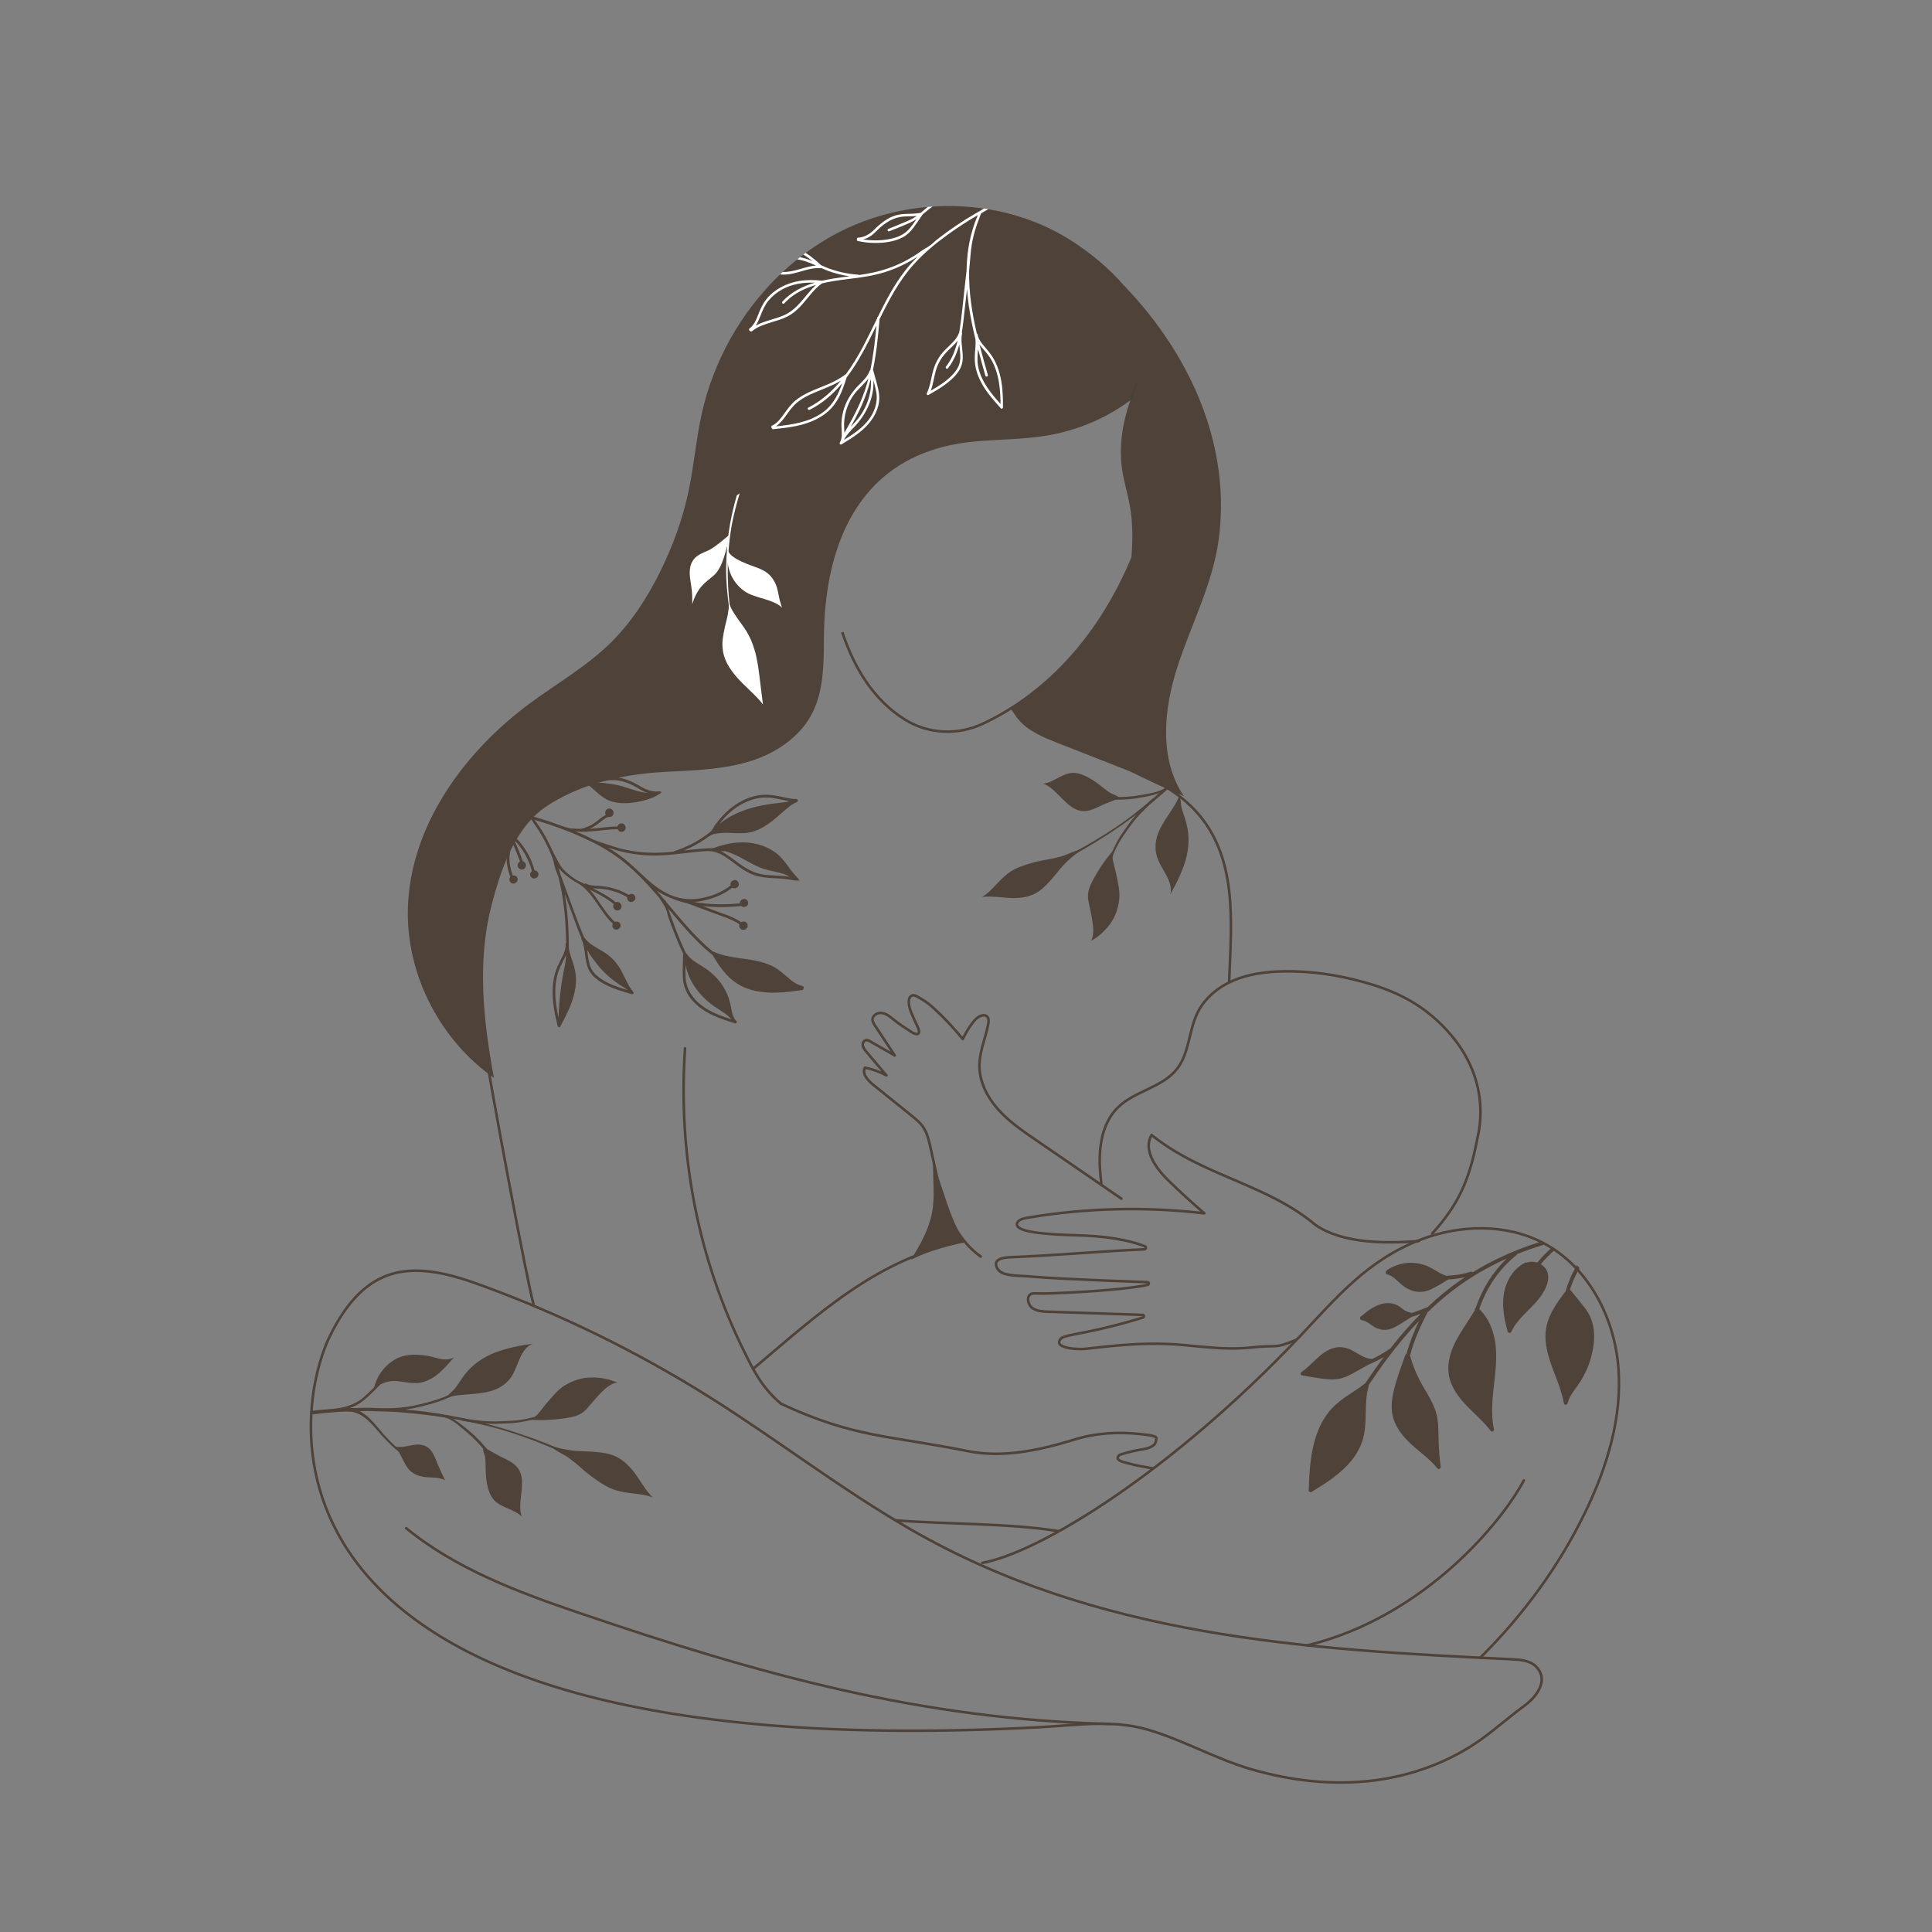 <svg viewBox="0 0 1500 1500" version="1.1" xmlns="http://www.w3.org/2000/svg" id="Layer_1">
  
  <rect x="0" y="0" width="1500" height="1500" fill="#808080" stroke="none"/>
  
  <defs>
    <style>
      .st0 {
        fill: #4e4239;
      }

      .st1, .st2 {
        stroke-miterlimit: 10;
      }

      .st1, .st2, .st3, .st4 {
        fill: none;
      }

      .st1, .st3 {
        stroke: #4e4239;
        stroke-width: 2px;
      }

      .st5 {
        fill: #fff;
      }

      .st2, .st4 {
        stroke: #3d3d3c;
        stroke-width: .52px;
      }

      .st3, .st4 {
        stroke-linecap: round;
        stroke-linejoin: round;
      }
    </style>
  </defs>
  <g>
    <g>
      <path d="M906.31,333.14c-5.66,41.88-15.81,76.53-28.36,105.19.07-.82.15-1.65.22-2.47v-.04c.07-.75.15-1.46.19-2.17,1.12-13.75,1.27-27.5-1.16-41.05-1.65-9.14-4.46-18.09-5.88-27.27-2.81-18.32.11-36.97,6.26-54.58-17.16,12.85-38.21,22.4-61.28,26.78-19.82,3.78-40.2,3.41-60.27,5.32-67.61,6.41-100.43,49.37-111.71,104.55-.45,2.21-.86,4.46-1.27,6.71-.19,1.31-.41,2.66-.6,4.01-.04.07-.04.15-.04.19-.15.94-.3,1.84-.37,2.77-.22,1.46-.41,2.92-.6,4.42-.22,2.02-.45,4.08-.64,6.18-.11,1.35-.26,2.7-.34,4.05-.11,1.01-.15,2.06-.22,3.07-.11,1.31-.19,2.66-.22,4.01-.08.79-.08,1.61-.11,2.4-.07,1.8-.15,3.6-.15,5.47-.08,2.02-.11,4.12-.11,6.22,0,33.98-1.65,62.41-33.94,83.35-25.21,16.41-57.01,17.42-87.02,18.92-13.07.64-26,2.02-38.51,4.65-.04.04-.08,0-.11,0-4.08.79-8.09,1.76-12.1,2.88h-.04c-1.09.26-2.1.56-3.18.9h-.04c-2.51.71-4.98,1.5-7.45,2.36-10.94,3.75-21.5,8.73-31.62,15.13-4.12,2.62-7.87,5.69-11.28,9.1-.67.67-1.35,1.35-1.99,2.02-4.23,4.57-7.9,9.66-11.13,15.1-.41.64-.79,1.27-1.12,1.91-.11.19-.22.34-.3.52-.45.79-.86,1.53-1.27,2.32-.9,1.61-1.72,3.3-2.51,4.98l-.04.04c-.94,1.99-1.83,3.93-2.7,5.96-4.94,11.57-8.5,23.71-11.46,35.02-.64,2.4-1.2,4.8-1.76,7.23-.52,2.43-1.01,4.83-1.46,7.27-1.57,8.5-2.55,17.12-3.11,25.7-.49,7.79-.6,15.58-.37,23.37.04,1.39.07,2.77.11,4.2.04,1.12.11,2.25.15,3.41.08,1.61.19,3.26.3,4.87.11,2.44.3,4.87.52,7.31.11,1.46.22,2.88.41,4.31.07,1.27.22,2.55.37,3.82.15,1.42.3,2.81.45,4.2.3,2.66.64,5.28.97,7.9.34,2.44.67,4.87,1.05,7.31.19,1.46.41,2.92.67,4.34.97,6.52,2.1,13.04,3.33,19.52-1.2-.82-2.4-1.69-3.56-2.59-39.78-29.67-64.54-79.08-63.23-128.82,1.69-64.06,43.42-121.48,95-159.54,20.9-15.4,43.72-28.47,62.26-46.64,15.96-15.66,28.28-34.69,38.25-54.65,9.96-20,17.72-41.13,22.36-62.97,4.2-19.82,5.84-40.12,10.19-59.94,9.03-41.13,30.57-79.56,60.91-108.6.64-.64,1.31-1.27,1.99-1.87,3.67-3.45,7.45-6.71,11.35-9.81.68-.56,1.35-1.12,2.06-1.65.9-.71,1.8-1.39,2.7-2.06.56-.45,1.16-.9,1.76-1.31,9.03-6.67,18.62-12.55,28.73-17.49,20.6-10.15,43.19-16.26,66.08-18.24,1.27-.11,2.51-.22,3.75-.26,13.45-.9,26.93-.38,40.16,1.61,1.05.11,2.1.3,3.15.45,22.92,3.82,45.06,11.95,64.69,24.57,15.73,10.11,29.52,21.84,40.83,34.95t.04.08c15.58,18.09,26.52,38.81,31.62,61.7,3.41,15.58,4.12,32.07,1.76,49.45Z" class="st0"></path>
      <path d="M887.81,287.36c-3.95,7.5-7.44,15.34-10.26,23.38" class="st2"></path>
      <path d="M653.93,490.78c8.48,25.65,23.21,52.18,48.79,67.99,18.05,11.15,40.51,12.24,59.78,3.38,42.62-19.6,124.33-77.26,143.82-235.35" class="st1"></path>
      <path d="M786.04,549.26c6.95,16.25,24.06,22.18,40.51,28.64,18.22,7.15,36.44,14.3,54.67,21.46,43.14,16.93,67.35,44.1,72.97,91.41,2.84,23.88.94,47.98.1,72.05" class="st1"></path>
      <path d="M606.38,1089.87c56.68,26.44,83.6,24.46,145.36,36.83,27.39,5.49,56.33-.99,82.53-9.05,16.95-5.21,34.58-6.2,52.19-4.1,3.43.41,7.03.62,10.27,1.86.36.14.74.31.92.65.15.29.13.63.1.95-.26,2.45-.64,4.11-2.76,5.54-3.01,2.03-6.75,2.51-10.33,3.13-4.8.83-9.54,1.99-14.18,3.48-.79.25-1.63.55-2.13,1.22-2.94,3.91,6.07,5.24,8.16,5.86,5.94,1.76,12.28,2.73,18.38,3.74" class="st3"></path>
      <path d="M695.05,1180.35c38.49,3.15,88.83,2.14,127.09,8.48" class="st1"></path>
      <path d="M1005.97,1040.42c-17.09,7.07-13.75,3.59-32.13,5.55-5.8.62-11.62.97-17.48.97-16.19,0-32.27-2.63-48.44-3.42-22.13-1.09-44.27,1.29-66.28,3.82-3.13.36-23.81-.04-18.42-7.56.75-1.05,1.99-1.62,3.23-1.99,2.7-.81,5.06-1.34,7.81-1.85,6.65-1.22,13.27-2.58,19.86-4.09,11.2-2.56,22.31-5.55,33.28-8.95,1.12-.35.89-2-.28-2.04l-73.25-2.44c-4.2-.14-8.65-.36-12.12-2.72-4.37-2.96-5.63-11.82,1.49-11.52,8.52.35,17.16-.22,25.74-.57,14.95-.62,50.85-3.2,62.15-6.09,1.18-.3.99-2.03-.22-2.06-12.23-.35-49.99-1.9-65.96-2.74-9.17-.48-18.32-1.09-27.47-1.83-5.97-.48-12.54-.22-18.21-2.18-2.36-.81-4.34-2.46-5.37-4.74-3.13-6.92,6.2-7.69,11.06-7.89,37.24-1.53,66.94-4.46,103.51-6.12,1.33-.06,1.67-1.88.44-2.37-6.92-2.71-21.72-7.17-46.24-8.27-10.3-.46-20.62-.5-30.89-1.55-3.34-.34-27.01-1.95-21.41-9.3,1.55-2.03,5.86-2.79,8.19-3.18,45.04-7.49,91.13-8.6,136.48-3.28-9.67-8.27-19.07-16.87-28.17-25.76-9.62-9.41-19.58-23.44-12.8-35.06,40.14,32.23,88.87,37.64,127.44,69.97,21.41,14.56,54.52,14.34,80.05,12.43" class="st3"></path>
      <path d="M531.87,813.95c-5.68,83,10.26,163.44,46.04,235.65,8.26,16.67,14.32,28.19,28.47,40.27" class="st3"></path>
      <path d="M855.2,920.18c-1.2-11-2.04-19.35-.71-30.34,1.33-10.98,5.36-21.97,13.19-29.79,13.13-13.1,34.82-15.56,46.2-30.21,9.64-12.41,9.03-29.97,16.1-44.01,5.73-11.38,16.33-19.83,28.08-24.75,11.75-4.92,24.64-6.58,37.37-6.9,21.41-.53,42.83,2.63,63.46,8.36,20.83,5.78,39.7,13.98,56.84,29.74,45,41.38,32.33,86.26,31.22,91.97-5.94,30.73-13.91,50.44-35.06,73.52" class="st3"></path>
      <path d="M870.65,930.63c-22.2-15.23-44.41-30.46-66.61-45.69-10.42-7.15-20.96-14.4-29.33-23.87-8.37-9.47-14.47-21.55-14.29-34.19.16-10.95,4.93-21.27,6.88-32.05.31-1.69.5-3.58-.45-5.01-2.32-3.47-7.74-.6-10.4,2.62-3.58,4.35-6.6,9.17-8.96,14.29-6.52-8.05-13.6-15.64-21.17-22.72-3.35-3.13-6.89-6.17-10.94-8.37-2.55-1.38-6.41-4.92-8.92-1.37-.81,1.14-.93,2.63-.87,4.03.15,3.08,1.08,6.07,2.33,8.89,1.39,3.17,2.66,6.14,4.15,9.27.63,1.33,2.81,5.61.29,6.33-2.26.64-6.6-2.85-8.42-3.99-3.52-2.2-6.91-4.61-10.15-7.21-2.7-2.17-5.49-4.57-8.92-5.11-3.43-.54-7.55,1.76-7.46,5.23.04,1.63.97,3.08,1.87,4.44,5.13,7.78,10.27,15.55,15.4,23.33-6.35-3.64-12.71-7.28-19.06-10.92-1-.57-2.09-1.16-3.23-1-1.82.26-2.83,2.44-2.52,4.25.31,1.81,1.54,3.31,2.73,4.71,5.19,6.13,10.38,12.26,15.57,18.39-5.19-2.84-10.83-4.86-16.65-5.96-2.43,4.62,2.08,9.73,6.14,13.01,10.01,8.06,20.02,16.13,30.03,24.19,3.29,2.65,6.64,5.36,9.02,8.86,2.81,4.12,4.1,9.06,5.25,13.91,3.73,15.84,6.41,31.99,11.92,47.3,5.51,15.31,14.22,30.02,27.54,39.36" class="st3"></path>
      <path d="M748.4,963.69c-66.86,13.5-111.54,55.06-163.65,99.07" class="st3"></path>
      <path d="M762.67,1213.45c45.34-8.34,147.66-71.4,246.64-176.03,28.38-30,52.11-58.79,93.07-74.73,30.82-11.99,66.93-12.95,96.15,2.55,34.54,18.32,54.84,57.35,57.96,96.32,3.13,38.97-8.84,77.79-25.94,112.95-20.37,41.88-48.22,79.82-81.34,112.57" class="st3"></path>
      <path d="M706.98,1187.38c-54.15-31.23-103.73-69.76-156.67-103-55.59-34.9-114.87-63.93-176.53-86.45-24.47-8.93-51.98-16.78-75.93-6.53-19.04,8.14-31.88,26.27-41.16,44.77-32.93,65.62-69.74,337.88,550.94,304.8,27.72-1.48,56.1-5.94,82.78,1.72,27.74,7.96,52.74,22.66,80.72,30.85,30.83,9.02,63.4,12.81,95.37,8.83,29.86-3.71,59.09-14.46,83.6-32.03,11.42-8.18,21.99-17.65,33.13-25.75,8.89-6.46,19.99-19.56,9.5-30.51-4.66-4.87-12.1-5.5-18.83-5.82-162.35-7.63-322.64-17.66-466.94-100.89Z" class="st3"></path>
      <path d="M1015.08,1277.46c91.79-22.46,151.75-97.11,167.99-128.02" class="st3"></path>
      <path d="M315.36,1186.48c39,31.88,87.29,49.82,134.98,66.03,139.37,47.38,264.03,82.44,411.19,85.95" class="st3"></path>
      <path d="M450.15,1029.15" class="st4"></path>
      <path d="M723.62,941.54c-2.5,13.2-9.29,25.16-16.42,36.54,16.35-8.05,29.13-12.46,41.2-14.39-11.66-19.46-15.78-40.04-23.95-60.64-.25,12.83,1.58,25.74-.83,38.49Z" class="st0"></path>
    </g>
    <path d="M872.91,221.91c54.7,57.14,82.84,128.09,73.17,197.74-4.75,34.25-21.45,65.53-32.04,98.45-10.59,32.92-14.3,71.39,5.11,100.02-16.05-6.84-32.03-14.07-47.45-22.23-14.23-7.54-30.52-12.23-45.77-17.79-6.96-2.54-13.96-5.09-20.39-8.78-8.46-4.86-15.81-11.65-21.31-19.71,6.67-1.28,108.8-68.88,108.83-196.98,0-37.77-13.21-78.52-45.95-97.37l25.8-33.36Z" class="st0"></path>
  </g>
  <g>
    <path d="M906.73,611.98c-.51-.31-1.04-.59-1.58-.85-10.79,9.89-22.05,19.28-33.98,27.81-18.37,12.79-37.92,23.92-58.43,32.76l-.04.02c-.5.24-.65.99-.33,1.66.32.67.99,1.02,1.5.78,20.14-10.02,39.58-21.36,58.01-34.21,12.23-8.59,24.06-17.79,35.27-27.69-.14-.09-.28-.18-.42-.27Z" class="st0"></path>
    <path d="M869.04,697.61c.54-6.25-1.17-12.71-2.42-19.02-1.27-6.31-4.22-13.08-2.28-18.4-2.93,3.45-6.77,8.39-8.53,11.09-2.73,4.03-4.83,7.48-6.41,10.45-1.58,2.98-2.77,5.29-3.49,7.42-1.47,4.2-1.36,7.16-.93,9.96,1.01,6.38,6.66,25,1.94,31.42,5.64-2.99,10.9-7.56,14.91-13.14,1-1.39,1.93-2.85,2.76-4.37.81-1.56,1.51-3.2,2.12-4.87,1.21-3.35,2.02-6.88,2.34-10.53Z" class="st0"></path>
    <path d="M800.94,694.99c-6.02,2.25-12.5,2.56-19.06,2.06-6.6-.54-13.12-1.41-19.3-.64,6.84-4.19,11.74-11.36,17.7-16.38,4.09-3.65,8.7-6.1,13.66-7.81,2.5-.8,4.98-1.67,7.54-2.37,2.55-.7,5.16-1.28,7.79-1.8l7.62-1.41c2.5-.58,5.01-1.17,7.51-1.82,4.17-1.16,10.18-4.88,14.46-4.65-3.3,2.74-6.55,5.01-9.49,7.84-2.99,2.75-5.77,5.87-8.61,9.48-2.82,3.38-5.71,6.9-8.92,10.04-3.2,3.14-6.72,5.95-10.9,7.46Z" class="st0"></path>
    <path d="M896.8,621.14c-2.66,2.09-5.17,4.35-7.55,6.79-2.4,2.41-4.82,4.78-7.03,7.41-2.23,2.61-4.35,5.38-6.36,8.28-2,2.92-4.08,5.7-5.96,8.76-3.77,6.07-6.61,13.18-9,20.51-1.21,3.69-2.7,7.38-4.61,10.78-1.91,3.39-4.21,6.56-7.23,8.85l-.71-.97c2.9-2.27,5.11-5.35,6.92-8.69,1.82-3.34,3.23-6.98,4.4-10.68,2.31-7.41,5.17-14.7,8.88-20.93,1.86-3.13,3.93-5.98,5.96-8.89,2.01-2.94,4.14-5.72,6.37-8.38,2.22-2.67,4.64-5.08,7.06-7.51,2.39-2.47,4.91-4.77,7.59-6.89l1.27,1.56Z" class="st0"></path>
    <path d="M906.73,611.98c-.43-.26-.88-.49-1.32-.72-.91.59-1.82,1.19-2.79,1.69-2.65,1.3-5.61,2.16-8.59,2.81-3.01.6-6.04,1.15-9.06,1.63-3,.5-6.02.92-9.11,1.13-3.08.22-6.15.33-9.24.23-3.07-.03-6.18-.55-9.32-.79-6.29-.58-12.39-.58-17.96.39l.97,2.47c5.43-1.02,11.33-1.18,17.51-.62,2.99.18,6.23.67,9.36.66,3.15.06,6.26-.1,9.37-.37,1.55-.17,3.1-.33,4.65-.49l4.52-.75c3.01-.54,6.03-1.15,9.06-1.87,3.01-.74,5.99-1.72,8.7-3.12,1.18-.66,2.31-1.4,3.39-2.2-.04-.03-.08-.05-.12-.08Z" class="st0"></path>
    <path d="M861.96,615.59c-2.86-1.79-5.53-4.1-8.25-6.2-6.09-4.67-12.89-8.63-18.9-9.25-5.02-.55-8.8,1.49-12.7,3.5-3.9,1.98-7.72,4.32-12.18,4.82,4.28,1.27,8.6,5.37,12.6,9.43,3.99,4.06,8.12,8.4,12.79,10.48,1.94.85,3.9,1.3,5.78,1.38,1.85.03,3.66-.26,5.36-.75,3.4-.97,6.47-2.67,9.69-4.1,3.72-1.54,7.4-3.04,11.2-4.5,1.5-.59,2.15-.9.08-2.27-1.68-1.11-3.72-1.46-5.47-2.56Z" class="st0"></path>
    <path d="M917.27,626.65c1.03,4.27,2.78,8.51,3.91,12.85,2.51,9.68,1.87,19.35-.73,28.59-2.75,9.03-7.1,18.05-11.91,26.33,1.48-4.69-.51-10.25-3.02-14.95-2.52-4.72-5.65-9.22-7.21-14.24-1.66-5.33-1.41-10.5-.11-15.25,1.3-4.76,3.71-9.02,6.15-12.99,2.06-3.16,4.09-6.26,6.13-9.38,1.99-3.1,3.82-6.3,5.14-9.93,1.43,2.36.97,6.27,1.64,8.98Z" class="st0"></path>
  </g>
  <g>
    <path d="M561.34,505.69c1.44,8.8,6.88,16.08,12.95,22.53,1.45,1.65,3.13,3.17,4.72,4.71,1.6,1.54,3.18,3.06,4.7,4.6,3.13,3.04,6.21,6.03,8.65,9.43-1.39-10.25-2.42-20.32-3.78-29.89-.9-4.7-1.61-9.4-3.16-13.77-.7-2.21-1.42-4.42-2.39-6.55-.96-2.14-2.12-4.21-3.29-6.31-2.1-3.64-4.97-7.03-7.37-10.66-1.25-1.8-2.48-3.64-3.61-5.55-1.13-1.91-1.98-3.9-2.74-5.98,0,3.06-.49,6.08-1,9.11-.55,3.03-1.44,6.12-2.16,9.23-.67,3.1-1.32,6.26-1.72,9.47-.44,3.21-.28,6.39.2,9.61Z" class="st5"></path>
    <path d="M575.33,507.03v-.04c-3.71-10.54-6.48-21.43-8.21-32.49-.24-1.65-.44-3.32-.63-4.98-1.1-9.45-1.53-18.96-1.49-28.46.02-1.11.05-2.22.09-3.32.1-3.14.28-6.26.49-9.39.52-6.9,1.34-13.8,2.54-20.64,1.6-8.35,3.71-16.57,6.16-24.69-.74.51-1.46,1.01-2.18,1.52-2.29,7.5-4,15.19-5.39,22.93-.48,2.82-.89,5.64-1.24,8.48v.02c-.35,2.7-.63,5.42-.87,8.15-.48,5.63-.76,11.29-.84,16.94-.09,9.94.82,19.82,2.17,29.63.18,1.31.36,2.61.57,3.9,1.73,11.1,4.38,22.04,7.49,32.84.1.31.49.48.86.37.39-.12.6-.46.5-.78Z" class="st5"></path>
    <path d="M577.75,458.81c2.16,1.57,4.69,2.72,7.41,3.68,2.69.96,5.48,1.74,8.19,2.55,2.7.81,5.41,1.71,7.78,2.81,2.39,1.1,4.58,2.39,6.06,4.04-.48-1.69-1.14-3.35-1.58-5.06s-.86-3.43-1.15-5.17c-.16-.91-.34-1.78-.55-2.61-.19-.83-.35-1.62-.56-2.37-.42-1.5-.93-2.84-1.52-4.06-1.23-2.42-2.56-4.33-4.01-5.85-2.94-3.04-6.35-4.54-8.67-5.51-2.67-1.1-8.05-2.79-13.13-5.13-5.03-2.31-9.81-5.32-10.71-8.55-2.11,10.83,2.01,23.95,12.46,31.21Z" class="st5"></path>
    <path d="M536.07,450.97c-.5-3.02-.76-6.25-.4-9.3.33-3.05,1.57-5.92,3.63-8.19,2.69-2.9,6.55-4.35,10.2-5.94,3.37-1.46,7.52-4.68,10.81-7.36,1.66-1.34,3.05-2.58,4.16-3.44,1.08-.87,1.73-1.4,1.74-1.35l.5-.76c0,.2-.38,1.75-.89,4.09-.47,2.35-1.19,5.49-2.2,8.85-1.82,6.72-4.5,14.42-8.65,18.43-3.01,2.85-6.71,5.34-9.56,8.41-1.92,2.03-3.44,4.27-4.74,6.72-.65,1.23-1.24,2.5-1.8,3.83-.5,1.32-.96,2.7-1.41,4.14,0,0,.01-.51.03-1.42-.02-.92-.04-2.24-.06-3.87-.03-3.28-.45-7.78-1.38-12.85Z" class="st5"></path>
  </g>
  <g>
    <path d="M455.51,1134.35c-21.23-10.17-43.16-18.79-65.69-25.52-22.55-6.63-45.67-11.55-69.11-13.87-5.87-.45-11.71-1.28-17.6-1.41l-17.65-.61-17.66.39c-2.95,0-5.88.22-8.81.48l-8.8.71c-2.59.23-5.18.5-7.77.77-.04.39-.08.78-.1,1.18-.03.55,0,1.11-.01,1.66,2.71-.33,5.41-.64,8.13-.91l8.73-.74c2.91-.28,5.82-.51,8.75-.52l17.53-.46,17.54.53c5.85.11,11.66.91,17.49,1.33,23.25,2.42,46.44,6.24,69,12.67,22.45,6.71,44.27,15.55,64.8,26.74l.04.02c.52.26,1.22-.07,1.55-.74.33-.67.18-1.43-.35-1.69Z" class="st0"></path>
    <path d="M438.25,1075.75c-5.39,3.39-9.49,8.7-13.76,13.56-4.26,4.87-7.78,11.36-13.36,13.09,4.72.2,11.22.27,14.56.03,10.12-.6,16.62-1.71,20.92-2.98,4.35-1.37,6.66-3.26,8.64-5.31,4.48-4.7,15.78-20.57,24.05-20.68-6.11-2.72-13.24-4.17-20.36-3.99-7.08.03-14.42,2.42-20.69,6.29Z" class="st0"></path>
    <path d="M480.71,1132.19c5.72,3.54,10.19,8.6,14.05,14.26,3.84,5.72,7.36,11.58,11.97,16.16-7.8-3.07-16.72-2.76-24.62-4.59-5.6-1.11-10.56-3.39-15.16-6.38-4.59-3.01-9.14-6.19-13.35-9.87-2.03-1.76-4.07-3.53-6.11-5.3-2.13-1.65-4.27-3.29-6.39-4.93-3.67-2.64-10.6-5.22-13.23-8.78,8.62,2.24,16.23,3.96,25.82,4,4.56.23,9.28.43,13.9,1.12,4.62.68,9.18,1.81,13.11,4.31Z" class="st0"></path>
    <path d="M358.16,1100.77c3.45.8,6.94,1.37,10.48,1.74,3.53.4,7.04.86,10.64.99,3.59.16,7.22.13,10.89-.08,3.68-.22,7.29-.26,11-.65,7.38-.73,15.01-2.85,22.48-5.4,7.51-2.49,15.91-4.46,23.6-2.51l-.31,1.16c-3.72-.96-7.66-.83-11.56-.24-3.89.59-7.76,1.68-11.5,3.01-7.5,2.67-15.27,4.88-22.75,5.75-3.76.44-7.41.53-11.11.73-3.7.22-7.36.26-10.97.13-3.62-.11-7.17-.55-10.73-.95-3.58-.35-7.11-.91-10.59-1.71l.43-1.97Z" class="st0"></path>
    <path d="M339.03,1097.54c3.14.31,6.22,1.1,9.16,2.26,2.92,1.25,5.69,3,8.27,4.91,2.58,1.94,5.07,3.94,7.5,5.98l3.6,3.09,3.47,3.38c2.27,2.29,4.45,4.66,6.48,7.19,2.08,2.47,3.82,5.33,5.65,7.81,3.62,5.26,7.64,9.85,12.04,13.54l-1.36,2.29c-4.46-3.83-8.48-8.7-12.15-14.04-1.88-2.63-3.52-5.41-5.52-7.86-1.95-2.5-4.07-4.87-6.28-7.17-4.43-4.63-9.31-8.52-14.24-12.61-2.49-1.95-5.14-3.75-7.95-5.02-2.82-1.21-5.78-2.06-8.83-2.46l.17-1.28Z" class="st0"></path>
    <path d="M295.57,1093.54c3.36.09,6.72-.02,10.08-.31,3.36-.21,6.72-.42,10.1-.93,6.75-.95,13.55-2.76,20.3-4.66,6.76-1.95,13.62-5.01,20.34-8,6.74-3.08,13.49-6.81,20.16-11.14l.7,1.53c-6.74,4.4-13.56,8.2-20.37,11.34-1.7.78-3.41,1.53-5.11,2.23-1.71.78-3.43,1.52-5.15,2.22-3.43,1.4-6.86,2.63-10.27,3.67-6.82,1.95-13.67,3.75-20.48,4.76-3.4.52-6.79.75-10.19.96-3.4.31-6.79.43-10.17.35l.05-2.02Z" class="st0"></path>
    <path d="M270.74,1093.29c5.7.25,10.94,3.21,15.3,7.07,4.39,4.07,8.06,8.9,11.82,13.22,7.54,8.39,15.64,16.24,24.69,19.65l-.31,1.2c-9.25-3.29-17.56-11.02-25.32-19.38-3.87-4.31-7.58-9.04-11.86-12.86-4.23-3.56-9.2-6.25-14.31-6.34v-2.55Z" class="st0"></path>
    <path d="M376.67,1131.7c.44,3.36.33,6.9.43,10.35.25,7.69,1.53,15.53,4.98,20.69,2.87,4.34,7,6.07,11.19,7.96,4.16,1.91,8.55,3.53,11.89,6.79-1.78-4.19-1.32-10.16-.67-15.83.65-5.67,1.45-11.63.05-16.64-.58-2.07-1.51-3.91-2.68-5.46-1.2-1.49-2.62-2.75-4.13-3.8-3.03-2.11-6.42-3.51-9.69-5.19-3.69-2.03-7.34-4-11.02-6.11-1.47-.82-2.15-1.15-1.88,1.34.21,2.02,1.27,3.85,1.54,5.91Z" class="st0"></path>
    <path d="M352.99,1078.26c2.77-3.46,5.06-7.46,7.81-11.04,6.18-7.98,14.43-13.47,23.61-17.13,9.11-3.39,19.28-5.53,29.14-6.8-4.77,1.7-7.94,6.71-10.09,11.59-2.15,4.9-3.73,10.16-6.76,14.49-3.21,4.6-7.56,7.59-12.26,9.49-4.7,1.91-9.74,2.62-14.57,3.17-3.93.33-7.76.66-11.64.98-3.83.35-7.62.89-11.44,2.13.96-2.59,4.44-4.67,6.19-6.88Z" class="st0"></path>
    <path d="M307.24,1123.9c4.24,5.02,6.32,12.72,10.45,17.25,3.76,3.97,8.68,5.34,13.52,5.74,4.82.42,9.88.03,14.33,2.27-2.2-4.25-4.24-8.85-6.15-13.43-1.62-3.98-3.2-8.29-6.02-10.96-3.83-3.62-9.13-3.66-13.99-2.63-4.87.9-9.81,2.21-14.41.37l2.27,1.39Z" class="st0"></path>
    <path d="M255.99,1094.34c2.63-.24,5.25-.63,7.84-1.23,2.6-.45,5.17-1.1,7.69-2.03,2.51-.93,5-2.09,7.33-3.63,2.33-1.55,4.55-3.49,6.71-5.55,4.32-3.94,8.38-8.59,13.07-12.65,4.65-4.01,10.08-7.71,16.12-8.35l.17,2.01c-5.59.6-10.76,4.02-15.29,7.98-4.57,3.96-8.64,8.63-13.05,12.67-2.2,2-4.5,4.11-6.95,5.71-2.46,1.64-5.02,2.84-7.61,3.8-2.6.96-5.23,1.63-7.89,2.1-2.64.6-5.31,1.02-7.98,1.25l-.17-2.11Z" class="st0"></path>
    <path d="M308.2,1072.24c6.65.76,13.3,2.62,19.91.89,4.78-1.26,9.23-3.91,13.26-7.5,4.02-3.53,7.64-7.77,11.33-11.96-2.64,1.66-5.73,2.01-8.64,1.7-2.91-.31-5.73-1.23-8.59-1.93-4.92-1.21-9.78-1.74-14.56-1.67-4.79.19-9.52,1-14.22,3.71-6.35,3.64-13.64,10.82-16.34,22.28,5.65-3.87,11.14-5.95,17.85-5.52Z" class="st0"></path>
  </g>
  <path d="M720.32,160.6c-1.46,1.16-2.89,2.36-4.27,3.6-.38.3-.75.68-1.16,1.01-4.27.94-8.69.64-13.07.94-4.57.26-8.65,1.5-12.62,3.78-3.93,2.28-7.31,5.24-10.53,8.43-3.48,3.45-7.38,5.84-12.36,6.14-.68.04-.94.56-.94,1.05-.34.52-.22,1.39.56,1.53,4.27.97,8.62,1.5,12.96,1.54,7.45.08,15.62-.9,22.25-4.5,3.33-1.8,5.96-4.53,8.24-7.57,2.4-3.26,4.64-6.67,6.93-10,.3-.26.6-.49.86-.75,2.25-1.95,4.5-3.82,6.89-5.47-1.24.04-2.47.15-3.75.26ZM690.32,179.59c5.24-2.1,10.53-4.12,15.7-6.44,1.95-.86,3.78-1.87,5.51-3-1.76,2.59-3.52,5.17-5.54,7.49-3.15,3.63-7.27,5.84-11.84,7.12-7.75,2.13-16.03,2.36-23.97,1.12,3.11-.82,5.92-2.4,8.32-4.61,1.72-1.54,3.22-3.22,4.98-4.76,1.76-1.57,3.67-2.96,5.66-4.2,4.16-2.55,8.35-3.97,13.22-4.23,3.15-.15,6.29-.11,9.48-.41-.49.3-.94.64-1.42.9-2.14,1.39-4.42,2.47-6.74,3.41-4.64,1.99-9.29,3.82-13.94,5.73-1.2.45-.6,2.36.6,1.87ZM778.27,302.31c-.79-7.98-2.55-15.96-6.41-23.04-1.87-3.52-4.34-6.56-6.97-9.52-.79-.9-1.57-1.84-2.32-2.81-1.72-2.17-3.11-4.53-3.6-7.34-.07-.34-.3-.56-.56-.64-3.71-15.88-6.25-32.1-5.99-48.44.87-8.92,1.14-17.85,3.27-26.65.78-3.22,1.71-6.4,2.79-9.52.54-1.56,1.13-3.11,1.75-4.64.35-.85,1.11-3.88,1.89-4.33,1.72-.97,3.48-1.98,5.25-3-1.05-.15-2.1-.34-3.15-.45-.66-.07-2.07,1.14-2.71,1.48-1.22.64-2.39,1.32-3.59,2.01-10.53,6.11-20.64,12.89-30.19,20.38-2.23,1.73-4.33,4-6.7,5.5-1.9,1.21-4.2,2.45-6.16,3.87-1.91,1.38-3.87,2.68-5.87,3.92-4.07,2.52-8.33,4.75-12.73,6.64-7.6,3.3-15.62,5.54-23.83,6.93-1.83.34-3.67.6-5.47.86-.15-.11-.34-.22-.56-.26-4.61-.3-9.1-.97-13.56-2.02-3.9-.94-7.72-2.13-11.43-3.63-1.35-.56-2.7-1.16-4.05-1.8-3.67-3.52-7.6-6.74-11.87-9.48-.6.41-1.2.86-1.76,1.31,2.59,1.57,5.02,3.37,7.38,5.28-.37-.19-.75-.37-1.16-.56-2.88-1.2-5.88-2.06-8.92-2.66-.71.52-1.39,1.09-2.06,1.65.56.08,1.12.19,1.69.3,4.53.86,8.69,2.66,12.85,4.53-4.2.3-8.28,1.53-12.29,2.7-4.46,1.27-8.92,2.43-13.6,2.29-.67.6-1.35,1.24-1.99,1.87.97.11,1.95.15,2.96.15,9.89.08,18.88-5.88,28.84-4.94.15,0,.26-.04.38-.08,1.8.82,3.67,1.61,5.51,2.29,5.28,1.91,10.71,3.22,16.26,4.05-4.12.52-8.2,1.05-12.29,1.69-3,.49-6.03,1.09-9.1,1.76-5.99-.75-12.02-.75-18.02.26-9.59,1.69-18.81,6.29-25.02,13.9-2.92,3.6-4.76,7.68-6.41,11.99-1.57,3.97-3.26,8.28-6.82,10.94-.79.6-.3,1.76.45,1.84.26.45.82.75,1.35.34,4.16-3.41,9.22-5.17,14.27-6.71,4.46-1.39,8.99-2.62,13.19-4.72,3.78-1.87,7.04-4.53,9.93-7.57,5.73-6.03,10.23-13.3,17.08-18.21,12.96-3.11,26.45-3.6,39.48-6.29,12.44-2.62,24.27-7.6,34.84-14.53-3.52,3.48-6.82,7.15-9.89,11.09-8.5,10.94-14.87,23.15-20.94,35.51-.34.15-.6.41-.64.86-.04.15-.04.34-.04.49-3.6,7.34-7.12,14.68-10.9,21.88-3.97,7.42-8.39,14.8-13.45,21.65-.19,0-.34.04-.45.15-4.23,3.3-9.03,5.66-13.94,7.75-8.5,3.63-17.68,6.52-24.87,12.51-3.45,2.92-5.99,6.48-8.58,10.11-2.55,3.6-5.32,7.38-9.44,9.29-.9.41-.71,1.65-.08,1.95.08.45.38.86,1.01.79,5.88-.6,11.8-1.24,17.64-2.43.23-.04.49-.07.71-.15,9.85-2.1,19.7-6.11,26.67-13.6,4.61-4.94,7.57-11.05,9.81-17.42.82-2.14,1.5-4.35,2.17-6.52,6.78-8.95,12.4-18.88,17.42-28.77,1.95-3.86,3.82-7.72,5.73-11.61-.45,4.98-.94,9.93-1.54,14.83-.19,1.39-.37,2.77-.56,4.12-.68,5.28-1.54,10.53-2.66,15.7-.22.15-.37.3-.49.56-1.57,4.46-5.21,7.75-8.47,11.05-5.81,5.84-10.11,12.66-12.17,20.72-1.01,3.97-1.42,8.13-1.24,12.25.19,3.93.86,8.24-1.35,11.76-.52.86.64,1.76,1.42,1.27,4.76-2.88,9.52-5.77,13.9-9.25,6.63-5.28,12.36-12.06,14.53-20.45,1.16-4.27,1.01-8.62.08-12.96-1.12-5.02-2.66-10-4.01-14.98,0-.11-.08-.19-.11-.26.26-1.24.53-2.51.75-3.75.94-4.94,1.65-9.89,2.28-14.87.86-6.89,1.46-13.82,2.1-20.72,7.34-14.95,15.1-29.74,26.3-42.25,7.9-8.88,17.12-16.48,26.75-23.41,7.49-5.43,15.25-10.45,23.23-15.1-3.03,7.01-5.24,14.35-6.67,21.84-1.09,5.73-1.69,11.46-1.95,17.27-.08,1.35-.11,2.73-.15,4.12-.41,3.52-.82,7.01-1.2,10.56-1.35,11.84-2.36,23.79-4.2,35.55-.11.71-.26,1.46-.37,2.17-.08.08-.15.19-.23.34-1.42,3.6-4.04,6.37-6.78,9.03-2.47,2.43-5.06,4.79-7.19,7.57-2.1,2.85-3.82,5.99-5.02,9.33-.56,1.53-1.01,3.11-1.39,4.68-1.31,5.36-2.02,10.86-4.46,15.85-.45.9.56,1.8,1.42,1.27,4.16-2.36,8.32-4.76,12.21-7.57,6.14-4.42,12.81-10.34,14.01-18.21.34-2.02.34-4.04.19-6.07-.34-5.28-1.57-10.6-.45-15.85.08-.34-.04-.6-.19-.79,1.05-6.37,1.65-12.77,2.36-19.14.56-4.83,1.12-9.66,1.65-14.5.34,4.46.79,8.92,1.46,13.34,1.27,8.69,3.07,17.31,5.13,25.81.15,1.98.08,3.97-.07,5.92-.08,1.69-.22,3.37-.38,5.1-.26,3.9-.15,7.75.75,11.57.9,3.93,2.47,7.68,4.38,11.24,3.93,7.27,9.52,13.49,15.02,19.63.6.68,1.65,0,1.65-.79.04-4.65-.07-9.33-.52-13.94ZM627.38,227.8c-5.58,6.67-10.75,13.56-18.95,17.08-7.08,3.03-15.02,4.23-21.73,7.94,1.53-2.29,2.66-4.91,3.67-7.49,1.65-4.23,3.33-8.32,6.25-11.87,2.96-3.6,6.63-6.56,10.68-8.77,7.72-4.23,16.59-5.58,25.28-5.21-9.48,2.81-18.39,7.27-25.17,14.72-.86.94.64,2.28,1.5,1.31,5.69-6.22,13.11-10.38,21.05-13.11,1.2-.45,2.4-.82,3.6-1.16-2.21,2.02-4.23,4.23-6.18,6.55ZM651.66,303.21c-.37.94-.82,1.87-1.27,2.81-2.02,4.08-4.57,7.9-7.87,11.09-3.52,3.37-7.75,5.96-12.21,7.87-2.55,1.12-5.21,1.99-7.9,2.7-6.52,1.8-13.26,2.62-20,3.33,3.33-2.25,5.81-5.47,8.13-8.76,2.7-3.82,5.36-7.49,9.07-10.34,3.75-2.92,7.98-5.06,12.32-6.89,7.01-3.03,14.39-5.54,20.98-9.52-7.04,8.5-15.32,15.88-25.36,20.98-1.12.6-.04,2.25,1.09,1.69,2.4-1.2,4.72-2.55,6.97-4.05,6.97-4.61,12.96-10.26,18.24-16.59-.64,1.95-1.35,3.82-2.17,5.69ZM676.08,294.29c.22,2.92.15,5.92-.26,8.84-1.12,7.38-4.16,14.46-8.5,20.49-1.99,2.73-4.38,5.17-6.74,7.64,2.29-4.04,4.5-8.17,6.52-12.36,3.86-7.94,6.74-16.15,8.99-24.61ZM662.15,307.55c3.33-5.06,8.5-8.88,12.1-13.71-.79,3.03-1.69,6.07-2.7,9.1-3.93,11.65-9.89,22.48-15.96,33.11-.04-1.5-.19-3.07-.22-4.57-.34-8.47,2.13-16.89,6.78-23.94ZM678.1,295.19c.82,2.92,1.61,5.88,2.17,8.88,1.54,8.32-1.35,16.29-6.56,22.74-5.02,6.14-11.73,10.6-18.47,14.76,1.95-3.9,5.06-7.01,8.05-10.11,9.29-9.78,15.55-22.74,14.8-36.26ZM745.27,280.88c-.71,3.82-2.88,7.01-5.47,9.81-4.87,5.28-11.01,9.1-17.19,12.66,1.05-2.73,1.69-5.58,2.29-8.47.52-2.44,1.05-4.87,1.72-7.23.34-1.16.71-2.29,1.16-3.41,1.42-3.45,3.37-6.67,5.81-9.44,3.15-3.6,7.04-6.63,9.96-10.38-1.39,5.73-3.33,11.31-6.37,16.33-.86,1.31-1.72,2.62-2.7,3.86-.79.97.67,2.36,1.46,1.35,1.83-2.28,3.37-4.72,4.64-7.3,1.31-2.47,2.36-5.09,3.22-7.79.38-1.09.67-2.21,1.01-3.33.08.9.15,1.76.26,2.66.19,1.87.41,3.71.49,5.58.08,1.72,0,3.41-.3,5.09ZM769.47,304.93c-4.8-6.26-8.92-13.37-10.19-21.24-.71-4.23-.26-8.47.07-12.7,1.8,6.93,3.75,13.82,5.69,20.72.37,1.24,2.29.64,1.91-.6-2.17-7.72-4.38-15.43-6.37-23.19-.04-.15-.08-.3-.11-.41.11.11.19.22.3.34.82,1.12,1.72,2.21,2.66,3.22,2.62,3.03,5.1,6.07,7.01,9.66,1.87,3.56,3.18,7.38,4.16,11.28,1.69,7.08,2.17,14.39,2.21,21.65-2.55-2.81-5.06-5.69-7.34-8.73Z" class="st5"></path>
  <path d="M623.14,765.55c-4.76-.94-8.6-4.14-12.17-7.24-3.63-3.14-7.19-6.19-11.53-8.32-9.03-4.41-19.3-5.07-29.07-6.64-5.63-.9-11.23-2.14-16.46-4.49-.17-.08-.34-.08-.51-.05-7.04-5.82-13.52-12.37-19.54-19.09-5.8-6.48-11.34-13.23-16.94-19.92-.06-.17-.12-.35-.18-.52-.15-.44-.51-.67-.88-.74-1.96-2.33-3.93-4.64-5.92-6.93,7.39,4.72,15.6,7.89,24.12,9.87,6.84,2.55,13.68,5.1,20.52,7.65,6.54,2.44,13.71,4.48,19.52,8.52-.15.39-.21.78-.16,1.18-.02.43.07.84.27,1.24.15.24.31.48.46.73.37.43.81.74,1.34.94l.8.18c.57.05,1.13-.04,1.65-.28l.21-.1c.41-.17.74-.43,1-.77.31-.28.52-.63.66-1.03.16-.39.22-.8.17-1.21.02-.43-.07-.84-.27-1.24-.15-.24-.31-.48-.46-.72-.37-.43-.81-.74-1.34-.94l-.8-.18c-.57-.05-1.13.04-1.65.28l-.21.1c-.11.05-.21.12-.31.18-5.84-4.12-13.04-6.22-19.65-8.69-3.46-1.29-6.93-2.58-10.39-3.88,4.44.51,8.91.77,13.34.79,5.42.03,10.83-.25,16.22-.78.14-.01.26-.06.37-.11,2.18,2.31,6.77-.2,5.2-3.59-1.56-3.37-6.4-1.52-6.1,1.61-11.79,1.13-23.97,1.08-35.7-1.09,3.06-.12,6.15-.72,9.08-1.43,7.46-1.81,14.66-4.84,20.67-9.69,2.29,1.67,6.29-.74,4.81-3.94l-.06-.13c-1.67-3.61-7.12-1.23-5.95,2.3-5.61,4.57-12.34,7.47-19.33,9.22-9.86,2.48-18.99,2.06-28.22-2.08-13.91-6.24-23.03-18.26-34.77-27.53-4.17-3.29-8.56-6.27-13.1-9.01,12.77,4.53,26.35,6.67,39.92,6.19,8.26-.29,16.45-1.4,24.66-2.3,4.1-.45,8.21-.86,12.33-1.08,11.22-.61,19.41,8.82,28.14,14.37,3.79,2.41,7.86,4.35,12.26,5.33,4.9,1.09,9.92,1.23,14.92,1.51,3.07.17,6.15.4,9.18.98,1.16.22,2.31.39,3.47.57.23.04,4.12.4,3.88-.14-.3-.64-.79-1.16-1.27-1.67-2.66-2.82-5.02-5.63-7.25-8.8-2.84-4.03-5.76-7.79-9.74-10.78-8.44-6.34-19.2-8.75-29.61-8.03-6.46.45-12.76,2.03-18.81,4.31-.03.01-.03.04-.06.05-3.29.04-6.58.21-9.82.48-4.42.37-8.82.89-13.23,1.4,5.54-2.27,10.86-5.04,15.85-8.38,2.59-1.73,5.12-4.03,8.31-4.61,3.18-.58,6.31-.82,9.55-.77,6.32.1,12.77.89,18.99-.68,9.45-2.38,16.9-9.09,24.06-15.33,1.94-1.69,3.84-3.42,5.92-4.93,1.05-.76,2.14-1.47,3.29-2.07.78-.41,2.67-.83,2.73-1.93.02-.34-.19-.65-.43-.89-.73-.71-2.54-.43-3.49-.53-1.29-.14-2.57-.34-3.85-.58-2.56-.47-5.08-1.08-7.63-1.6-5.29-1.06-10.53-1.43-15.86-.48-10.22,1.82-19.33,7.57-26.46,14.97-2.46,2.55-4.71,5.3-6.79,8.18-.87,1.21-1.38,2.6-2.31,3.73-1.32,1.6-3.08,2.86-4.75,4.06-3.48,2.5-7.15,4.73-10.95,6.7-4.35,2.24-8.89,4.12-13.55,5.61-.24.08-.41.22-.53.39-1.97.2-3.93.38-5.9.53-8.89.64-17.78.37-26.58-1.1-3.25-.54-6.48-1.24-9.67-2.1-3.7-.99-18.88-6.01-20.38-6.72-1.25-.6-2.37-1.36-3.63-1.96-1.37-.65-2.76-1.29-4.15-1.92-1.92-.86-3.87-1.66-5.81-2.48,10.85,1.13,21.8-1.63,32.73-1.68l.09.19c.17.41.43.74.77,1,.28.31.63.52,1.03.66.4.16.8.22,1.22.17.43.02.84-.07,1.24-.27.24-.15.48-.31.73-.46.43-.37.74-.81.94-1.34l.18-.8c.05-.57-.04-1.13-.28-1.65l-.1-.21c-.17-.41-.43-.74-.77-1-.28-.31-.63-.52-1.03-.66-.39-.16-.8-.22-1.21-.17-.43-.02-.84.07-1.24.27-.24.15-.48.31-.73.46-.43.37-.74.81-.94,1.34-.02.11-.05.22-.07.33-7.2.09-14.46,1.36-21.69,1.85,1.73-.75,3.39-1.66,4.97-2.73,3.2-2.18,5.91-5.08,9.54-6.57.34.12.7.17,1.06.12.43.02.84-.07,1.24-.27.24-.15.48-.31.72-.46.43-.37.74-.81.94-1.34l.18-.8c.05-.58-.04-1.13-.28-1.65l-.1-.21c-.17-.41-.43-.74-.77-1-.28-.31-.63-.53-1.03-.66-.39-.16-.8-.22-1.21-.17-.43-.02-.84.07-1.24.27-.24.15-.48.31-.72.46-.43.37-.74.81-.94,1.34l-.18.8c-.05.58.04,1.13.28,1.65l.1.21c.03.07.08.13.11.19-2.96,1.46-5.38,3.75-8.02,5.71-1.97,1.46-4.13,2.65-6.42,3.55-1.82.71-3.69,1.44-5.66,1.53-2.13.11-4.24-.27-6.38-.23-.7.01-1.39-.15-2.07-.31-4.4-1.02-8.55-2.8-12.82-4.28-4.28-1.48-8.6-2.86-12.95-4.13-1.48-.43-2.96-.59-4.43-1.03-1.67-.5-3.31-1.09-4.99-1.53-9.56-2.47-19.23-4.48-28.99-5.99-3.99-.62-7.99-1.1-11.99-1.54,3.73-.39,7.43-1.05,11.05-2.04,8.95-2.44,16.75-6.89,24.32-12.15,4.41-3.06,8.85-5.98,13.45-8.63,8.57-2.08,17.61-2.05,26.15.24,4.54,1.21,8.92,3.05,12.97,5.43,4.33,2.54,7.77,6.25,11.63,9.44,3.14,2.6,6.55,4.74,10.53,5.78,7.8,2.03,16.55.96,24.25-1.02,4.67-1.2,9.2-2.88,13.03-5.89.23-.18.48-.47.35-.73-.05-.1-.15-.17-.25-.22-.95-.49-2.09-.15-3.16-.13-4.27.08-8.72-1.6-12.34-3.77-4.18-2.51-8.44-4.68-13.14-6.05-4.69-1.36-9.28-1.6-14.08-.73-3.74.67-7.42,1.77-11.19,2.24-3.07.38-5.76-1.51-8.4-2.76-2.92-1.38-5.92-2.61-9.03-3.47-4.63-1.28-9.43-1.97-14.22-2.01-2.32-.02-4.64.13-6.94.4,1.35-.66,2.68-1.34,4.07-1.94,4.36-1.87,8.85-3.42,13.42-4.67,1.87-.51,3.82-1.38,5.76-1.33,2.26.06,4.51.31,6.72.75,1.08.21,1.97.85,2.96,1.31,1.31.61,2.6,1.24,3.94,1.79,3.82,1.59,7.91,2.28,12.03,2.24,8.14-.09,16.34-2.43,23.78-5.62,4.43-1.9,8.92-4.22,12.96-6.8.42-.27.89-.6.94-1.1.05-.5-.37-.95-.84-1.13-1.12-.43-2.47-.25-3.64-.61-1.41-.44-2.65-1.34-3.96-1.99-2.06-1.02-4.13-1.99-6.26-2.84-4.08-1.61-8.37-2.66-12.78-2.59-8.07.13-16.26,2.63-23.36,6.41-2.56,1.37-5.02,2.94-7.34,4.69-1.06.8-2.01,1.77-3.05,2.55-.94.72-2.1.67-3.21.92-1.61.36-3.21.75-4.8,1.18-3.18.85-6.33,1.85-9.42,3-3.28,1.22-6.49,2.63-9.62,4.19-4.76,2.38-9.48,5.1-13.88,8.1-7.95,5.42-15.61,11.07-24.81,14.22-5.86,2.01-11.98,3.14-18.14,3.49-.26.46-.55.9-.81,1.37-.37.68-.71,1.37-1.08,2.05,1.83.17,3.67.34,5.5.54,2.45.28,4.89.62,7.34.96.09.08.18.15.31.21,9.41,3.79,15.86,11.03,20.76,19.45.48,2.85.65,5.73.46,8.62-.2,3-.89,5.94-1.14,8.93-.47,5.57,1,10.99,2.76,16.22-.7.82-1,1.97-.41,3.25,1.73,3.74,7.55,1.05,5.81-2.7-.74-1.59-2.22-2.01-3.54-1.69-1.77-5.31-3.05-10.7-2.34-16.34.35-2.81.92-5.58,1.04-8.42.04-1.02,0-2.04-.04-3.06,2.74,5.53,4.96,11.35,7.01,16.93-.24.15-.47.3-.71.45-.43.37-.74.81-.94,1.34l-.18.8c-.05.58.04,1.13.28,1.65l.04.08c.17.41.43.74.77,1,.28.31.63.52,1.03.66.39.16.8.22,1.21.17.43.02.84-.07,1.24-.27.24-.15.48-.31.72-.46.43-.37.74-.81.94-1.34l.18-.8c.05-.58-.04-1.13-.28-1.65l-.04-.08c-.17-.41-.43-.74-.77-1-.28-.31-.63-.53-1.03-.66-.09-.04-.18-.05-.27-.07-2.03-5.55-4.23-11.31-6.9-16.8,6.74,6.73,11.61,15.22,13.97,24.47-1.16.78-1.85,2.22-1.09,3.86,1.73,3.74,7.55,1.05,5.81-2.69-.58-1.26-1.63-1.78-2.7-1.78-2.94-11.29-9.35-21.42-18.34-28.87-.14-.11-.28-.18-.42-.21-.03-.04-.05-.09-.08-.13,0-.02,0-.04,0-.07-.06-.33-.23-.55-.45-.69-4.1-6.95-9.23-13.1-16.13-17.3,8.56,1.39,17.07,3.11,25.48,5.25,2.2.56,4.39,1.18,6.57,1.79.86.24,2.31,2.97,2.85,3.71,1.07,1.47,2.1,2.96,3.1,4.48,1.91,2.93,3.68,5.96,5.3,9.06,2.35,4.5,4.46,9.12,6.21,13.89.72,1.95,1,3.71,1.41,5.69.53,2.56,1.88,5.17,2.79,7.62,4.48,16.93,5.96,34.47,6.2,51.94-.25.15-.43.4-.4.81.28,4.37-1.62,8.28-3.59,12.06-1.96,3.77-3.76,7.54-4.83,11.67-2.16,8.35-1.96,17.1-.73,25.59.72,4.94,1.8,9.82,3.03,14.65.2.8,1.47,1.25,1.93.38,4.13-7.79,8.34-15.68,10.58-24.26,1.09-4.17,1.75-8.47,1.68-12.78-.07-4.22-.91-8.25-2.22-12.25-1.22-3.75-2.6-7.46-3.3-11.35-.02-9.39-.34-18.78-1.25-28.14-.46-4.77-1.1-9.52-1.91-14.25,1.81,4.88,3.61,9.77,5.42,14.65,2.37,6.41,4.64,12.95,7.36,19.27-.12.25-.15.56.01.89,3.49,7.17,2.28,15.57,5.33,22.88,3.29,7.87,11.73,12.3,19.24,15.32,4.77,1.92,9.72,3.35,14.66,4.77,1.01.29,1.86-.87,1.15-1.71-4.95-5.9-7.09-13.49-11.33-19.85-2.11-3.16-4.69-5.98-7.63-8.38-2.91-2.37-6.21-4.15-9.44-6.04-3.51-2.06-6.93-4.31-9.34-7.66-.1-.14-.22-.24-.34-.31-.31-.72-.64-1.43-.94-2.15-4.93-11.78-9.05-23.94-13.48-35.91-1.32-3.56-2.64-7.13-3.95-10.69-.48-1.78-.98-3.56-1.52-5.32,4.5,5.6,10.36,9.49,16.62,12.92.05.06.09.12.15.16,10.96,7.74,15.59,21.27,25.34,30.21-.47.77-.61,1.75-.11,2.83,1.73,3.74,7.55,1.05,5.81-2.69-.84-1.82-2.64-2.11-4.08-1.51-8-7.12-12.51-17.27-19.64-25.11,6.56,3.31,13.12,6.65,18.69,11.29-.08.14-.17.28-.23.44l-.18.8c-.05.57.04,1.13.28,1.65l.1.21c.17.41.43.74.77,1,.28.31.63.52,1.03.66.39.16.8.22,1.21.17.43.02.84-.07,1.24-.27.24-.15.48-.31.73-.46.43-.37.74-.81.94-1.34l.18-.8c.05-.57-.04-1.13-.28-1.65l-.1-.21c-.17-.41-.43-.74-.77-1-.28-.31-.63-.52-1.04-.66-.39-.16-.8-.22-1.21-.17-.38-.02-.73.06-1.08.21-5.38-4.49-11.56-7.75-17.8-10.9.51.05,1.01.11,1.53.14,3.07.18,6.11.32,9.14.86,5.65,1.01,11.07,3.07,16.03,5.93-.13.59-.07,1.26.26,1.96,1.73,3.74,7.55,1.05,5.81-2.7-1.01-2.18-3.4-2.17-4.88-1.04-4.77-2.75-9.9-4.78-15.3-5.94-2.98-.64-5.99-.97-9.02-1.11-2.94-.13-6.05-.19-8.7-1.66-.53-.29-1.05-.1-1.38.24-.65-.34-1.3-.67-1.94-1.02-.05-.04-.1-.08-.15-.11-.08-.06-.16-.07-.23-.1-5.49-2.23-11.15-6.85-15.05-11.23-1.92-2.16-7.5-13.37-8.86-16.36-3.39-7.43-7.59-14.47-12.53-20.97,9.5,2.77,18.86,6.01,28.03,9.72,11.78,4.76,23.3,10.31,33.81,17.48,7.74,5.27,14.76,11.53,21.29,18.22,3.31,3.39,6.5,6.9,9.62,10.46,1.76,2.01,3.61,3.68,4.92,5.98,1.33,2.32,3.04,4.51,4.15,6.94,1.03,2.25,1.39,4.79,2.23,7.13,2.92,8.22,6.03,16.39,9.64,24.34.57,1.25,1.16,2.49,1.76,3.72-.03.09-.06.18-.07.29-.13,5.53-.46,11.09-.31,16.62.13,4.74,1.09,9.29,3.36,13.48,4.42,8.14,12.14,13.72,20.4,17.52,5.42,2.49,11.12,4.29,16.79,6.09.95.3,1.96-.93,1.15-1.71-3.2-3.11-3.58-7.74-4.41-11.88-.86-4.33-2.36-8.53-4.44-12.43-4.18-7.84-10.43-13.84-17.97-18.41-4.23-2.57-8.82-5.09-11.63-9.32-.16-.25-.39-.38-.62-.45-3.13-6.45-5.9-13.09-8.45-19.79-1.89-4.98-3.66-10-5.4-15.02,2.96,3.54,5.92,7.09,8.92,10.57,7.75,9.01,16.14,17.92,25.51,25.49,4.9,8.24,10.46,16.48,18.6,21.82,9.17,6.02,20.43,7.65,31.2,7.3,6.64-.22,13.22-1.11,19.8-2.02.65-.09.88-.61.81-1.11.61-.46.46-1.78-.57-1.98ZM563.39,660.96c5.7,1.53,10.99,4.47,16.16,7.32,3.55,1.96,7.13,3.92,10.91,5.42,3.88,1.54,7.93,2.34,11.99,3.22,3.76.82,7.53,1.87,10.79,3.9-7-1.25-14.35-.81-21.38-1.96-9.45-1.55-16.64-7.41-24.13-12.91-2.6-1.91-5.29-3.7-8.12-5.25,1.26.06,2.52.14,3.79.25ZM573.73,625.56c4.33-2.67,9.08-4.67,14.07-5.68,5.4-1.09,10.73-.76,16.1.34,3.03.62,6.05,1.32,9.09,1.81-4.33,1.24-8.98,1.37-13.41,1.98-5.33.73-10.63,1.73-15.81,3.19-9.1,2.55-17.83,6.53-25.23,12.44,4.28-5.48,9.26-10.4,15.19-14.06ZM470.32,606.19c5.12-.97,9.87-.6,14.82,1.01,2.4.78,4.75,1.75,6.99,2.92,2.18,1.13,4.21,2.51,6.36,3.68,1.43.78,2.91,1.37,4.42,1.81-6.12-.37-12.13-2.76-17.98-4.58-6.82-2.12-13.83-2.97-20.9-3.51,2.09-.43,4.17-.92,6.28-1.32ZM466.69,578.25c3.89-1.2,7.98-2.06,12.05-2.22,4.51-.18,8.82.81,13,2.45,2.21.87,4.36,1.89,6.48,2.94.76.37,1.54.82,2.34,1.22-1.63.26-3.25.41-4.94.25-2.14-.2-4.24-.68-6.34-1.11-4.67-.94-9.53-1.52-14.29-1.64-7.62-.19-14.95,1.92-22,4.65,4.23-2.81,8.84-5.05,13.7-6.55ZM437.76,753.62c-.91,4.48-1.67,8.98-2.27,13.51-.61,4.58-1.02,9.17-1.34,13.77-.22,3.15-.5,6.31-.49,9.47-1.45-6.55-2.51-13.2-2.53-19.91-.01-4.3.39-8.62,1.42-12.8,1.04-4.2,2.82-8.01,4.8-11.84.75-1.44,1.48-2.91,2.12-4.41,0,4.13-.89,8.17-1.71,12.2ZM457.71,740.61c1.48,2.37,3.12,4.62,4.92,6.74,1.9,2.59,4,5.03,6.27,7.29,2.82,2.81,5.88,5.39,9.1,7.74,1.63,1.19,3.31,2.32,5.03,3.39,1.48.93,2.99,1.83,4.32,2.96-7.1-2.1-14.2-4.47-20.41-8.56-3.41-2.24-6.46-5.01-8.18-8.78-1.59-3.49-2.04-7.39-2.54-11.15-.13-.95-.26-1.91-.4-2.86.61,1.09,1.23,2.17,1.89,3.24ZM532.25,749.02c2.68,14.26,12.52,26.15,24.7,33.91,3.9,2.49,7.93,4.91,10.95,8.46-8.06-2.59-16.16-5.49-22.97-10.63-7.08-5.35-12.15-12.92-12.66-21.93-.18-3.25-.13-6.53-.02-9.81Z" class="st0"></path>
  <path d="M1197.33,982.23c-.34-.25-.7-.48-1.07-.7,3.48-4.24,7.43-8.12,11.6-11.74-.89-.5-1.78-1.01-2.69-1.49-4.19,3.7-8.15,7.66-11.64,11.98-2.67-.87-5.59-.91-8.23.06-.35-.15-.76-.16-1.19.05-8.41,4.14-13.89,12.55-15.98,21.52-2.47,10.59-.48,21.59,2.44,31.86.31,1.08,2.09,1.67,2.66.44,4.77-10.23,14.21-16.93,21.24-25.47,5.78-7.02,12.23-19.51,2.85-26.53Z" class="st0"></path>
  <path d="M1177.34,974.45c.28-.23.43-.48.49-.75,3.12-1.26,6.25-2.47,9.42-3.58,4.34-1.53,8.73-2.92,13.16-4.2-1.34-.63-2.68-1.26-4.04-1.85-.94.29-1.88.56-2.82.86-17.61,5.62-34.58,13.25-50.31,22.95-.27-.49-.8-.79-1.5-.54-5.9,2.1-12.32,2.79-18.67,3.2-4.56-1.36-8.37-4.24-12.56-6.42-3.57-1.85-7.38-3.03-11.37-3.49-7.86-.91-16.04,1.11-22.51,5.67-.43.3-.62.72-.65,1.15-.32.74-.14,1.67.86,1.91,4.37,1.04,7.34,4.48,10.58,7.34,3.33,2.95,7.12,5.16,11.54,5.99,4.27.8,8.28.11,12.18-1.74,4.51-2.14,8.82-4.74,12.98-7.49.03-.02.06-.05.09-.08,4.45-.31,8.93-.79,13.23-1.78-1.23.82-2.48,1.62-3.7,2.46-9.01,6.27-17.45,13.26-25.39,20.79-2.17.83-4.34,1.66-6.52,2.48-1.19.45-2.38.9-3.57,1.34-.69.26-1.38.52-2.1.66-2.04-.42-3.99-.9-5.76-2.05-1.65-1.08-3.09-2.45-4.79-3.45-3-1.77-6.49-2.33-9.93-1.98-7.51.76-13.51,5.62-19.09,10.29-.04.04-.07.07-.11.11-.93.64-.7,2.54.8,2.72,3.76.45,6.59,3.43,9.72,5.27,2.95,1.73,6.3,2.54,9.71,2.18,3.41-.36,6.38-1.97,9.25-3.74,3.43-2.12,6.85-4.26,10.28-6.39.81-.12,1.59-.36,2.36-.64,1.3-.48,2.6-.97,3.9-1.46.21-.08.41-.16.62-.24-7.82,7.86-15.15,16.23-22.05,24.93-.62.78-1.22,1.58-1.83,2.37-.3,0-.6.09-.89.3-4.11,2.94-8.49,5.47-13.06,7.59-.15-.06-.31-.12-.5-.13-5.57-.26-10.03-3.98-14.79-6.45-4.42-2.3-9.07-3.38-13.99-2.12-10.74,2.77-16.68,12.82-25.45,18.72-.91.61-1.12,2.44.26,2.69,4.77.86,9.55,1.64,14.34,2.33,4.27.61,8.59,1.07,12.89.57,4.2-.49,8.01-2.13,11.7-4.14,4.43-2.4,8.81-4.9,13.22-7.36,3.93-1.62,7.76-3.49,11.42-5.68-4.93,6.59-9.65,13.33-14.23,20.17-4.82,4.04-10.24,7.22-15.42,10.77-5.2,3.56-9.91,7.56-13.74,12.6-7.93,10.43-11.58,23.38-13.26,36.2-1.03,7.86-1.36,15.8-1.69,23.72-.04,1.06,1.21,1.91,2.16,1.33,11.19-6.87,22.55-13.93,30.93-24.24,4.03-4.96,7.27-10.65,9.02-16.82,1.76-6.21,2.02-12.71,2.15-19.13.16-7.35.19-14.75,2.28-21.86.09-.3.06-.56,0-.8.17-.19.28-.39.33-.6,4.58-6.82,9.28-13.55,14.21-20.13,7.65-10.22,15.83-20.09,24.67-29.32-3.95,8.28-7.43,16.86-9.77,25.68-.39.13-.74.4-.92.89-2.6,7.17-5.22,14.35-7.39,21.67-1.85,6.24-3.39,12.74-3.23,19.3.32,13.2,8.72,22.91,18.3,31.06,5.97,5.08,12.24,9.85,17.22,15.96,1.02,1.25,2.66-.03,2.5-1.34-.81-6.4-1.33-12.83-1.57-19.28-.22-5.9-.01-11.85-.88-17.71-1.7-11.48-9.02-20.62-14.15-30.7-3.01-5.92-5.39-12.12-7.19-18.51,3.05-11.68,8.15-23.04,13.54-33.45.02-.04.02-.07.03-.11.54-.53,1.1-1.04,1.65-1.56.12-.05.25-.09.37-.14.38-.14.61-.49.71-.88,5.57-5.24,11.37-10.24,17.48-14.88,12.81-9.73,26.8-17.86,41.49-24.42-11.09,10.54-19.38,23.88-24.24,38.38-.57.36-.92,1.03-.62,1.65-7.39,12.9-17.81,24.62-20.22,39.74-.81,5.09-.55,10.29,1.06,15.19,2.69,8.15,8.19,14.81,14.09,20.77,5.91,5.96,12.3,11.46,17.34,18.22.92,1.24,2.79-.01,2.5-1.34-5.61-25.94,7.72-52.88-1.82-78.35-2.1-5.6-5.25-10.77-9.58-14.91,3.24-9.7,8.04-18.89,14.26-27.03,4.23-5.53,9.14-10.52,14.56-14.9Z" class="st0"></path>
  <path d="M1226.75,1010.78c-2.6-3.19-5.19-6.39-7.79-9.58-.02-.03-.04-.04-.06-.06,1.89-5.76,4.4-11.33,7.48-16.56-.64-.8-1.34-1.54-2.04-2.29-3.89,6.45-6.84,13.29-8.9,20.39-.03.03-.07.04-.09.08-7.56,9.92-15.03,20.43-15.43,33.37-.37,11.74,4.16,22.84,8.28,33.6,2.47,6.45,4.79,12.97,5.96,19.8.25,1.43,2.47,1.46,2.83.09,1.7-6.52,6.47-11.48,10-17.02,3.57-5.6,6.32-11.74,8.15-18.12,3.2-11.2,4.19-24.34-1.85-34.8-1.84-3.19-4.21-6.04-6.53-8.89Z" class="st0"></path>
  <path d="M372.76,791.4c8.17,53.61,37.33,207.85,41.41,220.89" class="st3"></path>
</svg>